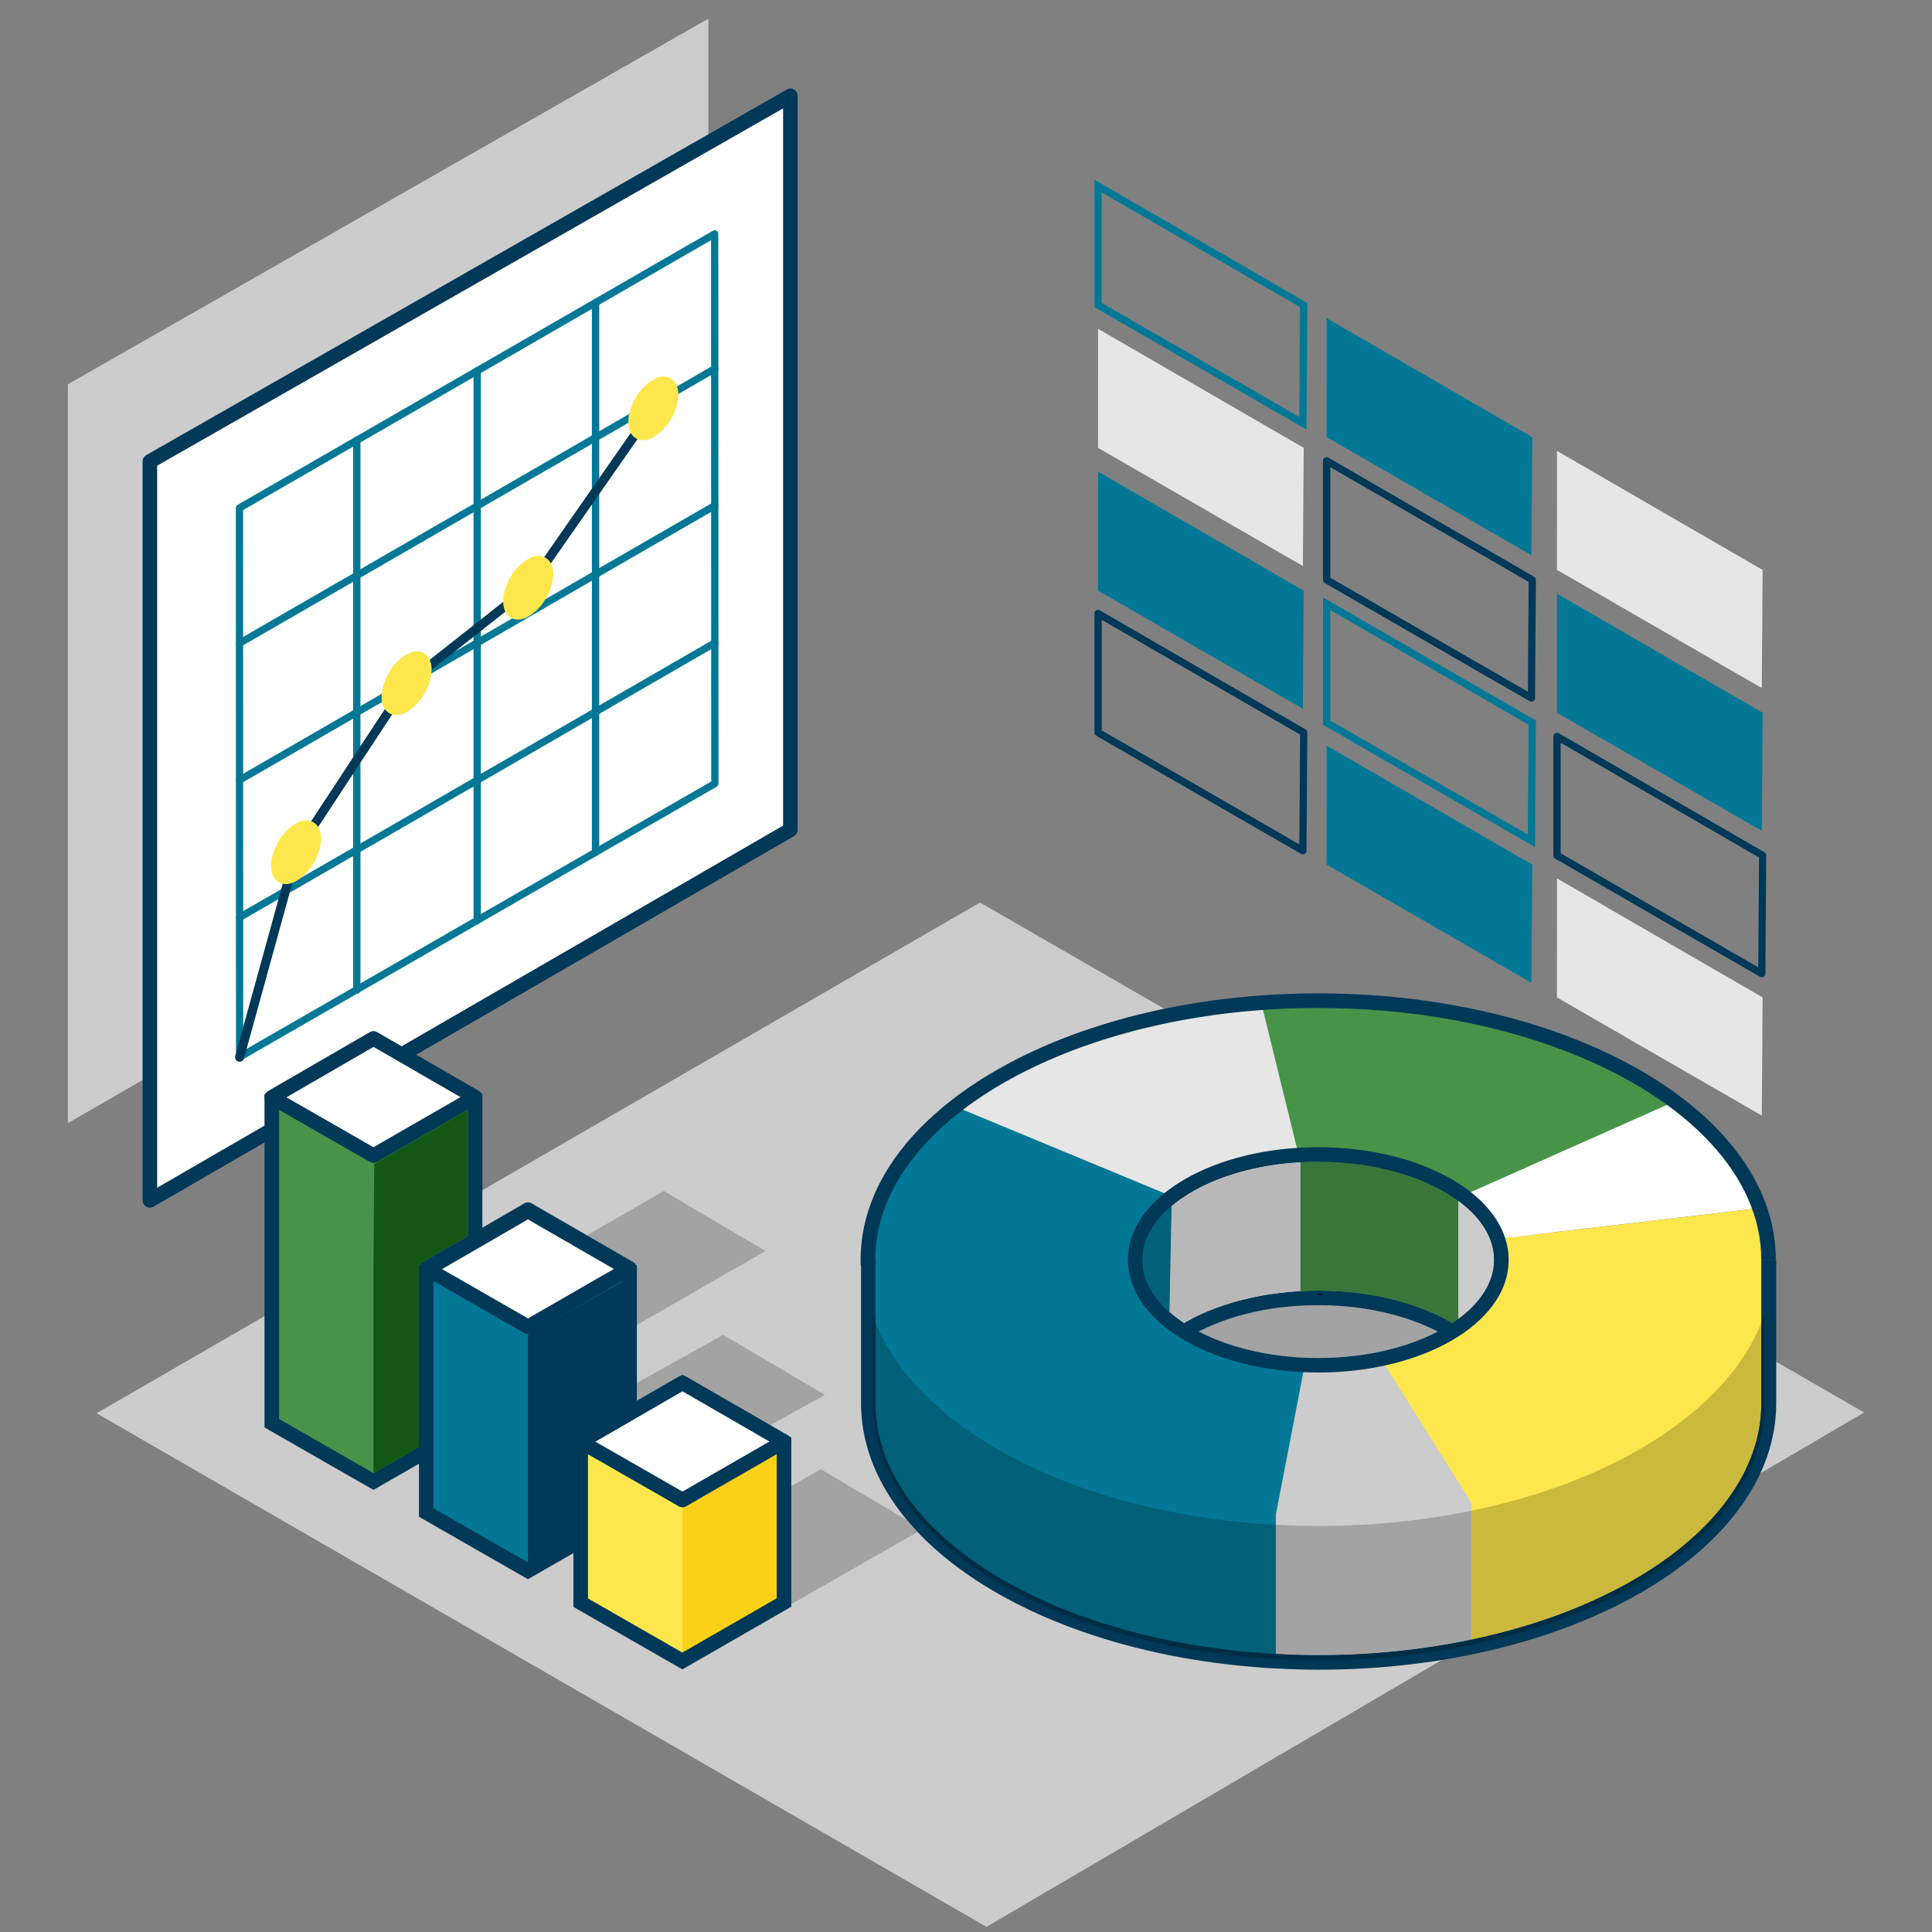 <?xml version="1.0" encoding="UTF-8"?>
<svg xmlns="http://www.w3.org/2000/svg" xmlns:xlink="http://www.w3.org/1999/xlink" id="Calque_1" viewBox="0 0 300 300">
  <rect x="0" y="0" width="300" height="300" fill="#808080" stroke="none"/>
  <defs>
    <style>.cls-1{fill:#cab93d;}.cls-2{fill:#fff;}.cls-3{fill:#145615;}.cls-4{fill:#002d46;}.cls-5{fill:#fbd117;}.cls-6{fill:#026078;}.cls-7{fill:#003858;}.cls-8{fill:#479449;}.cls-9{fill:#e6e6e6;}.cls-10{fill:#b8b8b8;}.cls-11{fill:#a3a3a3;}.cls-12{clip-path:url(#clippath);}.cls-13{fill:#002119;}.cls-14{fill:none;}.cls-15{fill:#001a34;}.cls-16{fill:#ccc;}.cls-17{fill:#000910;}.cls-18{fill:#39763a;}.cls-19{fill:#fde74c;}.cls-20{fill:#027896;}</style>
    <clipPath id="clippath">
      <polyline class="cls-14" points="110.01 2.89 10.54 59.67 10.54 174.41 110.01 116.87 110.01 2.89"></polyline>
    </clipPath>
  </defs>
  <polyline class="cls-16" points="14.99 219.45 153.18 299.2 289.46 219.33 152.18 140.14 14.99 219.45"></polyline>
  <g class="cls-12">
    <rect class="cls-16" x="10.54" y="2.89" width="99.46" height="171.52"></rect>
  </g>
  <polygon class="cls-2" points="122.73 14.88 122.73 128.85 23.27 186.4 23.27 71.65 122.73 14.88"></polygon>
  <path class="cls-7" d="m122.73,14.88h-1.13v113.32l-97.2,56.23v-112.12L123.3,15.86l-.56-.98h-1.13,1.13l-.56-.98L22.71,70.67c-.35.2-.57.57-.57.98v114.74c0,.4.22.78.57.98.35.2.78.2,1.13,0l99.46-57.54c.35-.2.56-.58.56-.98V14.88c0-.4-.21-.78-.56-.98-.35-.2-.78-.2-1.13,0l.56.98Z"></path>
  <path class="cls-20" d="m37.19,78.88h-.57s.02,85.26.02,85.26c0,.2.11.39.28.49s.39.1.57,0l73.8-42.47c.18-.1.28-.29.28-.49l-.03-85.35c0-.2-.11-.39-.28-.49-.18-.1-.39-.1-.57,0l-73.79,42.56c-.18.1-.28.29-.28.49h.57s.28.49.28.49l72.94-42.07.03,84.05-72.67,41.82-.02-84.28h-.57s.28.49.28.49l-.28-.49Z"></path>
  <path class="cls-20" d="m55.97,153.73v-85.36c0-.31-.25-.57-.57-.57s-.57.25-.57.57v20.99s0,21.26,0,21.26v43.11c0,.31.25.57.57.57s.57-.25.57-.57h0Z"></path>
  <path class="cls-20" d="m74.67,142.9V57.58c0-.31-.25-.57-.57-.57s-.57.25-.57.57v20.98s0,21.26,0,21.26v43.09c0,.31.25.57.57.57s.57-.25.57-.57h0Z"></path>
  <path class="cls-20" d="m91.91,46.98v85.35c0,.31.25.57.57.57s.57-.25.57-.57v-21.8s0-21.33,0-21.33v-42.22c0-.31-.25-.57-.57-.57s-.57.25-.57.57h0Z"></path>
  <path class="cls-20" d="m37.49,100.36l18.19-10.5,18.71-10.81,18.36-10.61,18.54-10.7c.27-.16.36-.5.21-.77-.16-.27-.5-.36-.77-.21l-18.54,10.7-18.36,10.61-18.71,10.81-18.19,10.5c-.27.16-.36.5-.21.77.16.27.5.36.77.21h0Z"></path>
  <path class="cls-20" d="m37.49,121.61l18.19-10.5,18.71-10.81,18.36-10.61,18.54-10.7c.27-.16.36-.5.21-.77-.16-.27-.5-.36-.77-.21l-18.54,10.7-18.36,10.61-18.71,10.81-18.19,10.5c-.27.16-.36.5-.21.77.16.27.5.36.77.21h0Z"></path>
  <path class="cls-20" d="m37.49,142.94l18.19-10.5,18.71-10.81,18.36-10.61,18.54-10.71c.27-.16.36-.5.21-.77-.16-.27-.5-.36-.77-.21l-18.54,10.71-18.36,10.61-18.71,10.81-18.19,10.5c-.27.16-.36.5-.21.77.16.27.5.36.77.21h0Z"></path>
  <path class="cls-7" d="m37.89,164.33l8.74-31.7,17.12-26.04,18.72-14.76.14-.15,19.42-27.85c.22-.32.14-.76-.18-.98-.32-.22-.76-.14-.98.18l-19.36,27.76-18.72,14.77-.15.17-17.25,26.23-.09.2-8.77,31.81c-.1.38.12.77.49.87.38.1.77-.12.87-.49h0Z"></path>
  <path class="cls-19" d="m104.69,59.23c-.15-.18-.33-.34-.53-.46-.21-.13-.43-.22-.68-.27-.14-.03-.29-.04-.45-.04-.46,0-.97.13-1.5.43-1.13.62-2.11,1.64-2.81,2.82-.7,1.18-1.13,2.53-1.16,3.81v.11c0,.82.24,1.5.65,1.98l.03.03c.15.17.32.31.5.42.33.2.71.3,1.12.3.48,0,.99-.14,1.53-.44,1.12-.63,2.08-1.63,2.78-2.8.69-1.17,1.12-2.5,1.15-3.78v-.13c0-.81-.23-1.5-.64-1.98Z"></path>
  <path class="cls-19" d="m85.27,87.08c-.15-.18-.33-.34-.53-.46-.21-.13-.43-.22-.68-.27-.14-.03-.29-.04-.45-.04-.46,0-.97.13-1.5.43-1.13.62-2.11,1.64-2.81,2.82-.7,1.18-1.13,2.53-1.16,3.81v.11c0,.82.24,1.5.65,1.98l.03.03c.15.17.32.31.5.42.33.2.71.3,1.12.3.48,0,.99-.14,1.53-.44,1.12-.63,2.08-1.63,2.78-2.8.69-1.17,1.12-2.5,1.15-3.78v-.13c0-.81-.23-1.5-.64-1.98Z"></path>
  <path class="cls-19" d="m66.39,101.91c-.15-.18-.33-.33-.53-.46-.21-.13-.43-.22-.68-.27-.14-.03-.29-.04-.45-.04-.46,0-.97.13-1.5.43-1.13.62-2.11,1.64-2.81,2.82-.7,1.18-1.13,2.53-1.16,3.81v.11c0,.82.24,1.5.65,1.98l.03.03c.15.17.32.31.5.42.33.2.71.3,1.12.3.48,0,.99-.14,1.53-.44,1.12-.63,2.08-1.63,2.78-2.8.69-1.17,1.12-2.5,1.15-3.78v-.13c0-.81-.23-1.5-.64-1.98Z"></path>
  <path class="cls-19" d="m49.22,128.15c-.15-.18-.33-.34-.53-.46-.21-.13-.43-.22-.68-.27-.14-.03-.29-.04-.45-.04-.46,0-.97.13-1.5.43-1.13.62-2.11,1.64-2.81,2.82-.7,1.18-1.13,2.53-1.16,3.81v.11c0,.82.24,1.5.65,1.98l.03.03c.15.17.32.31.5.42.33.2.71.3,1.12.3.48,0,.99-.14,1.53-.44,1.12-.63,2.08-1.63,2.78-2.8.69-1.17,1.12-2.5,1.15-3.78v-.13c0-.81-.23-1.5-.64-1.98Z"></path>
  <polygon class="cls-20" points="170.51 28.89 169.94 28.89 169.94 47.69 202.87 66.69 203.01 47.05 169.94 27.91 169.94 28.89 170.51 28.89 170.22 29.38 201.87 47.69 201.75 64.74 171.07 47.04 171.07 28.89 170.51 28.89 170.22 29.38 170.51 28.89"></polygon>
  <polygon class="cls-9" points="170.51 51.06 170.5 69.54 202.31 87.89 202.44 69.54 170.51 51.06"></polygon>
  <polygon class="cls-20" points="170.51 73.24 170.5 91.71 202.31 110.06 202.44 91.71 170.51 73.24"></polygon>
  <polygon class="cls-20" points="206 49.4 205.99 67.87 237.8 86.22 237.93 67.88 206 49.4"></polygon>
  <path class="cls-7" d="m206,71.57h-.57s0,18.47,0,18.47c0,.2.11.39.28.49l31.81,18.35c.18.1.39.1.56,0,.18-.1.28-.28.28-.49l.13-18.35c0-.2-.11-.39-.28-.49l-31.93-18.48c-.17-.1-.39-.1-.57,0-.18.1-.28.29-.28.49h.57s-.28.49-.28.49l31.65,18.31-.12,17.05-30.68-17.7v-18.15s-.56,0-.56,0l-.28.49.28-.49Z"></path>
  <polygon class="cls-20" points="206 93.74 205.43 93.74 205.43 112.54 238.36 131.54 238.5 111.89 205.43 92.76 205.43 93.74 206 93.74 205.71 94.23 237.36 112.54 237.24 129.59 206.56 111.89 206.56 93.74 206 93.74 205.71 94.23 206 93.74"></polygon>
  <polygon class="cls-9" points="241.77 70.02 241.76 88.49 273.57 106.84 273.7 88.5 241.77 70.02"></polygon>
  <polygon class="cls-20" points="241.77 92.19 241.76 110.67 273.57 129.02 273.7 110.67 241.77 92.19"></polygon>
  <path class="cls-7" d="m241.77,114.36h-.57s0,18.47,0,18.47c0,.2.11.39.28.49l31.81,18.35c.18.1.39.1.56,0,.18-.1.28-.28.28-.49l.13-18.35c0-.2-.11-.39-.28-.49l-31.93-18.48c-.17-.1-.39-.1-.57,0-.18.1-.28.29-.28.49h.57s-.28.49-.28.49l31.65,18.31-.12,17.05-30.68-17.7v-18.15s-.56,0-.56,0l-.28.49.28-.49Z"></path>
  <path class="cls-7" d="m170.51,95.28h-.57s0,18.47,0,18.47c0,.2.11.39.28.49l31.81,18.35c.18.1.39.1.56,0,.18-.1.28-.28.28-.49l.13-18.35c0-.2-.11-.39-.28-.49l-31.93-18.48c-.17-.1-.39-.1-.57,0-.18.1-.28.29-.28.49h.57s-.28.49-.28.49l31.65,18.31-.12,17.05-30.68-17.7v-18.15s-.56,0-.56,0l-.28.49.28-.49Z"></path>
  <polygon class="cls-20" points="206 115.78 205.99 134.25 237.8 152.61 237.93 134.26 206 115.78"></polygon>
  <polygon class="cls-9" points="241.77 136.4 241.76 154.88 273.57 173.23 273.7 154.88 241.77 136.4"></polygon>
  <path class="cls-11" d="m127.43,228.15l-5.69,3.27v17.59l-15.78,9.08-15.34-8.79-.45.26,15.6,9.3,36.67-20.95c-.6-.63-1.17-1.27-1.71-1.93l-13.3-7.84"></path>
  <path class="cls-11" d="m66.19,232.95l-.7.39.7.42v-.81m46.09-25.67l-14.52,8.09v4.32l8.2-4.75,12.3,7.1,9.83-5.45-15.8-9.31"></path>
  <path class="cls-11" d="m103.07,184.94l-11.93,6.88,7.19,4.15c.35.2.57.58.57.98,0,.4-.22.78-.57.98l-.56.32v8.13l21.11-12.13-15.8-9.31"></path>
  <polyline class="cls-8" points="73.77 170.57 57.99 161.46 42.2 170.6 42.2 221.02 57.99 230.07 73.77 220.99 73.77 170.57"></polyline>
  <polyline class="cls-7" points="73.77 170.55 74.34 169.57 57.99 160.13 41.07 169.93 41.07 221.65 57.99 231.35 74.9 221.63 74.9 169.9 74.34 169.57 73.77 170.55 72.64 170.55 72.64 220.32 57.99 228.74 43.34 220.34 43.34 171.23 57.99 162.75 73.21 171.53 73.77 170.55 72.64 170.55 73.77 170.55"></polyline>
  <polyline class="cls-2" points="42.2 170.39 57.99 179.45 73.77 170.37 57.99 161.25 42.2 170.39"></polyline>
  <path class="cls-7" d="m42.2,170.39l-.56.98,15.79,9.05c.35.2.78.2,1.13,0l15.78-9.08c.35-.2.57-.58.57-.98,0-.4-.22-.78-.57-.98l-15.78-9.11c-.35-.2-.78-.2-1.13,0l-15.79,9.14c-.35.2-.57.58-.56.98,0,.4.22.78.57.98l.56-.98.57.98,15.22-8.81,13.51,7.8-13.52,7.78-15.22-8.73-.56.98.57.98-.57-.98"></path>
  <path class="cls-3" d="m72.63,172.36l-14.52,8.37-.12,17.25v30.74s3.99-2.27,3.99-2.27l4.22-2.43v-25.75l-.56-.32.56-.98-.56.98c-.35-.2-.57-.57-.57-.98,0-.4.21-.78.56-.98l6.99-4.05v-19.58"></path>
  <polyline class="cls-13" points="66.19 224.03 61.98 226.45 66.19 224.06 66.19 224.03"></polyline>
  <polyline class="cls-20" points="97.76 197.15 81.98 188.04 66.19 197.18 66.19 234.87 81.98 243.92 97.76 234.84 97.76 197.15"></polyline>
  <polyline class="cls-2" points="66.19 196.98 81.98 206.03 97.76 196.95 81.98 187.84 66.19 196.98"></polyline>
  <path class="cls-7" d="m66.19,196.98l-.56.98,15.79,9.05c.35.2.78.2,1.13,0l15.78-9.08c.35-.2.57-.58.57-.98,0-.4-.22-.78-.57-.98l-15.78-9.11c-.35-.2-.78-.2-1.13,0l-15.79,9.14c-.35.2-.57.58-.56.98,0,.4.22.78.57.98l.56-.98.57.98,15.22-8.81,13.51,7.8-13.51,7.77-15.22-8.73-.56.98.57.98-.57-.98"></path>
  <polyline class="cls-7" points="97.76 198.36 87.54 204.13 82.55 207.01 82.24 207.13 81.98 207.28 81.98 243.04 90.17 238.32 90.17 224.08 97.76 219.68 97.76 198.36"></polyline>
  <polyline class="cls-15" points="87.54 204.13 82.24 207.13 82.55 207.01 87.54 204.13"></polyline>
  <polygon class="cls-7" points="97.76 197.15 98.33 196.17 81.98 186.73 65.06 196.53 65.06 235.52 81.98 245.22 98.89 235.5 98.89 196.5 98.33 196.17 97.76 197.15 96.63 197.15 96.63 234.19 81.98 242.61 67.32 234.21 67.32 197.83 81.98 189.35 97.2 198.13 97.76 197.15 96.63 197.15 97.76 197.15"></polygon>
  <polyline class="cls-19" points="121.74 224.05 105.96 214.94 90.17 224.08 90.17 249.04 105.96 258.09 121.74 249.01 121.74 224.05"></polyline>
  <polyline class="cls-1" points="121.74 223.85 121.56 223.95 121.74 224.05 121.74 231.42 121.74 223.85"></polyline>
  <polyline class="cls-5" points="121.56 223.95 105.96 232.92 105.96 258.09 121.74 249.01 121.74 231.42 121.74 224.05 121.56 223.95"></polyline>
  <polygon class="cls-7" points="121.74 223.88 122.31 222.9 105.96 213.46 89.04 223.25 89.04 249.52 105.96 259.22 122.87 249.49 122.87 223.22 122.31 222.9 121.74 223.88 120.61 223.88 120.61 248.18 105.96 256.61 91.3 248.21 91.3 224.55 105.96 216.07 121.18 224.86 121.74 223.88 120.61 223.88 121.74 223.88"></polygon>
  <polygon class="cls-2" points="90.17 223.87 105.96 232.92 121.74 223.85 105.96 214.73 90.17 223.87"></polygon>
  <path class="cls-7" d="m90.17,223.87l-.56.98,15.79,9.05c.35.2.78.2,1.13,0l15.78-9.08c.35-.2.57-.58.57-.98s-.22-.78-.57-.98l-15.78-9.11c-.35-.2-.78-.2-1.13,0l-15.79,9.14c-.35.2-.57.58-.56.98,0,.4.22.78.57.98l.56-.98.57.98,15.22-8.81,13.51,7.8-13.51,7.77-15.23-8.73-.56.98.57.98-.57-.98Z"></path>
  <path class="cls-11" d="m204.72,202.67h-.05c-7.16,0-13.69,1.57-18.53,4.1,4.84,2.52,11.37,4.1,18.53,4.1h.02c5.76,0,11.1-1.01,15.49-2.72,1.08-.42,2.11-.88,3.06-1.38-4.84-2.53-11.36-4.1-18.52-4.1"></path>
  <path class="cls-9" d="m201.94,180.13v21.51s-15.44,3.41-16.5,4.6c-1.06,1.19-1.99,0-1.99,0l-1.87-1.61.37-18.87-32.18-13.34-1.49-.61c11.02-8.92,27.97-15.13,47.49-16.72l.34,1.39,5.47,22.26.35,1.39"></path>
  <path class="cls-8" d="m260.32,171.68l-31.35,13.95-1.49.65v20.58c-5.61-2.67-11.64-4.37-18.09-5.11-1.54-.18-3.11-.31-4.7-.38-.9-.04-1.82-.07-2.76-.07v-20.85l-.35-1.39-5.47-22.26-.34-1.39c3.25-.27,6.59-.41,9.97-.41,13.14.01,25.44,2.08,35.99,5.7,7.76,2.66,18.58,10.97,18.58,10.97"></path>
  <path class="cls-2" d="m273.97,187.5l-1.44.17-39.22,4.61h-.01l-.85,8.27-5.98,5.26v-19.86l1.49-.65,31.35-13.94,1.48-.66c1.97,1.48,3.76,3.04,5.37,4.68.3.31.61.64.89.95,3.18,3.44,5.54,7.2,6.92,11.17"></path>
  <path class="cls-19" d="m275.44,195.64v22.27c0,5.73-2.02,11.17-5.63,16.08-3.61,4.92-8.81,9.31-15.2,13-7.31,4.2-16.19,7.48-26.11,9.52v-23.11l-.34-.54-13.28-21.17-.81-1.29c2.28-.47,4.41-1.09,6.38-1.85,1.36-.52,2.63-1.12,3.79-1.78l1.39-.83c.31-.2.62-.41.92-.62,1.6-1.12,2.91-2.38,3.89-3.72,1.37-1.85,2.09-3.86,2.09-5.94,0-1.09-.2-2.16-.59-3.2l1.44-.17h.01l39.22-4.61,1.44-.17c.91,2.63,1.39,5.35,1.39,8.13"></path>
  <path class="cls-20" d="m202.74,211.2l-.27,1.4-4.31,22.33-.04.24v23.45c-.71-.04-1.41-.08-2.11-.16-10.59-.85-20.45-3.05-29.01-6.29-2.86-1.09-5.56-2.29-8.09-3.61-7.09-3.62-12.91-8.08-17.04-13.12-4.12-5.03-6.53-10.69-6.75-16.67v-.03h-.01v-23.11c0-3.38.71-6.66,2.04-9.8,1.32-3.13,3.27-6.12,5.73-8.9.69-.79,1.44-1.57,2.22-2.32.99-.96,2.06-1.91,3.18-2.8l1.48.61,32.18,13.34-.37,18.87c6.08,4.43,13.12,6.66,21.17,6.58"></path>
  <path class="cls-7" d="m135.92,196.4c-.01-.25-.01-.49-.01-.78,0-6.24,2.58-12.16,7.3-17.48h0s0,0,0,0c.65-.75,1.37-1.49,2.11-2.21h0c11.87-11.52,34.01-19.43,59.38-19.41,25.9-.01,48.45,8.23,60.12,20.14l.81-.79-.82.78c.3.31.59.62.86.91h0s0,0,0,0c5.04,5.46,7.82,11.59,7.82,18.06h2.26c0-7.14-3.08-13.83-8.42-19.59h0c-.3-.32-.6-.64-.9-.95h0s0-.01,0-.01c-12.34-12.53-35.36-20.8-61.73-20.82-25.83.01-48.44,7.95-60.95,20.05h0c-.78.75-1.54,1.54-2.25,2.35h0c-4.99,5.62-7.87,12.09-7.87,18.97,0,.28,0,.57.02.89l2.26-.11h0Z"></path>
  <path class="cls-7" d="m233.13,195.63h-1.13c0,1.99-.69,3.9-2.01,5.7-1.98,2.7-5.41,5.11-9.8,6.82-4.39,1.71-9.73,2.72-15.49,2.72-7.68,0-14.61-1.8-19.54-4.64-2.47-1.42-4.43-3.09-5.75-4.89-1.32-1.8-2.01-3.71-2.01-5.7,0-1.99.69-3.9,2.01-5.7,1.98-2.7,5.41-5.11,9.8-6.82,4.39-1.71,9.73-2.72,15.49-2.72,7.68,0,14.61,1.8,19.54,4.64,2.47,1.42,4.43,3.09,5.75,4.89,1.32,1.8,2.01,3.71,2.01,5.7h2.26c0-2.53-.9-4.93-2.45-7.04-2.34-3.17-6.12-5.76-10.8-7.58-4.69-1.82-10.29-2.87-16.31-2.87-8.03,0-15.31,1.86-20.67,4.94-2.68,1.54-4.88,3.4-6.44,5.51-1.56,2.11-2.46,4.51-2.45,7.04,0,2.53.9,4.93,2.45,7.04,2.34,3.17,6.12,5.76,10.8,7.58,4.69,1.82,10.29,2.87,16.31,2.87,8.03,0,15.31-1.86,20.67-4.94,2.68-1.54,4.88-3.4,6.44-5.51,1.56-2.11,2.46-4.51,2.45-7.04h-1.13"></path>
  <path class="cls-7" d="m184.45,207.73c4.96-3.09,12.2-5.07,20.25-5.06,8.05,0,15.28,1.98,20.24,5.06l1.19-1.92c-5.42-3.36-13.01-5.4-21.43-5.4-8.42,0-16.02,2.04-21.44,5.4l1.19,1.92"></path>
  <path class="cls-7" d="m273.49,195.62v22.28c0,5.29-1.85,10.34-5.28,15-5.13,6.99-13.82,13.04-24.83,17.32-11.01,4.28-24.33,6.8-38.68,6.8-2.02,0-4-.06-5.97-.17h-.01s-.01,0-.01,0c-1.2-.04-2.39-.11-3.57-.22h0s0,0,0,0c-10.44-.83-20.12-3-28.51-6.18-2.79-1.06-5.42-2.23-7.9-3.51h0c-6.91-3.54-12.53-7.85-16.44-12.65-3.92-4.8-6.14-10.06-6.33-15.59h0s0-.02,0-.02c-.01-.25-.01-.49-.01-.78v-22.28h-2.26c0,.28,0,.57.02.89l2.26-.11c-.01-.25-.01-.49-.01-.78h-2.26v22.28c0,.28,0,.57.02.89l1.13-.06-1.13.04c.21,6.09,2.68,11.84,6.84,16.94,4.17,5.1,10.04,9.58,17.16,13.23h0c2.56,1.32,5.27,2.53,8.14,3.61,8.61,3.27,18.5,5.48,29.14,6.32l.09-1.13-.11,1.13c1.23.12,2.47.19,3.7.23l.04-1.13-.06,1.13c2.02.11,4.05.17,6.1.17,19.48,0,37.13-4.54,50-11.94,6.43-3.7,11.68-8.13,15.33-13.1,3.66-4.97,5.72-10.51,5.72-16.34v-22.28h-2.26"></path>
  <path class="cls-17" d="m204.74,200.86l-.04.2c.18,0,.33.01.43.01.81,0-.39-.21-.39-.21"></path>
  <path class="cls-11" d="m228.5,234.58c-7.42,1.53-15.41,2.37-23.75,2.37-2.05,0-4.06-.06-6.07-.17h-.01c-.17,0-.34-.01-.51-.03h-.04s0,20.07,0,20.07c.19,0,.39.02.58.02h.01s.01,0,.01,0c1.97.11,3.96.17,5.97.17,8.37,0,16.39-.85,23.8-2.42v-20.02"></path>
  <path class="cls-1" d="m273.49,205.43c-.27.68-.58,1.35-.91,2.02-4.31,8.63-13.27,15.97-25.13,21.2-5.43,2.39-11.48,4.33-17.98,5.73-.3.07-.61.14-.92.2h-.05v20.03c5.3-1.12,10.29-2.59,14.88-4.38,11.02-4.28,19.71-10.34,24.83-17.32,3.42-4.66,5.27-9.71,5.28-15v-12.47"></path>
  <path class="cls-6" d="m135.91,205.22v12.68c0,.28,0,.53.01.78h0s0,.02,0,.02c.2,5.52,2.42,10.78,6.33,15.59,3.92,4.8,9.54,9.12,16.44,12.65h0c2.48,1.28,5.11,2.45,7.9,3.51,8.39,3.18,18.08,5.35,28.51,6.18h0s0,0,0,0c.99.09,1.98.16,2.99.2v-20.08c-1.03-.03-2.08-.1-3.1-.2h-.01c-10.61-.85-20.44-3.04-29.01-6.29-2.86-1.09-5.56-2.29-8.09-3.61-9.82-5.02-17.21-11.63-21-19.21-.37-.74-.7-1.48-1-2.23"></path>
  <path class="cls-4" d="m273.97,204.15c-.15.43-.31.86-.48,1.28v12.47c0,5.29-1.85,10.34-5.28,15-5.13,6.99-13.82,13.04-24.83,17.32-4.59,1.79-9.58,3.26-14.88,4.38-7.42,1.56-15.43,2.42-23.8,2.42-2.02,0-4-.06-5.97-.17h-.01s-.01,0-.01,0c-.19,0-.39-.01-.58-.02-1-.04-2-.11-2.99-.2h0s0,0,0,0c-10.44-.83-20.12-3-28.51-6.18-2.79-1.06-5.42-2.23-7.9-3.51h0c-6.91-3.54-12.53-7.85-16.44-12.65-3.92-4.8-6.14-10.06-6.33-15.59h0s0-.02,0-.02c-.01-.25-.01-.49-.01-.78v-12.68c-.13-.33-.25-.67-.37-1.01v14.06c0,.28,0,.54.01.79h0c.2,5.64,2.46,11,6.42,15.85,3.96,4.87,9.63,9.21,16.59,12.77,2.49,1.29,5.13,2.46,7.93,3.52,8.43,3.2,18.15,5.39,28.63,6.21h.01c1,.1,2.01.16,3.03.2.18.01.38.03.57.03h.01c1.98.11,3.99.17,6.01.17,8.36,0,16.38-.85,23.8-2.42.31-.06.61-.13.92-.2,5.01-1.09,9.73-2.52,14.1-4.21,11.07-4.3,19.83-10.38,25.03-17.47,3.46-4.71,5.35-9.86,5.36-15.25v-14.11"></path>
  <path class="cls-11" d="m181.91,187.34h0l-.32,16.29h0l.32-16.29m20.03-6.86s0,0,0,0v20s0,0,0,0v-20"></path>
  <path class="cls-10" d="m201.94,180.48c-1.19.07-2.35.18-3.49.33-3.34.45-6.45,1.23-9.18,2.29-2.9,1.13-5.39,2.56-7.3,4.19-.02.02-.04.04-.07.05l-.32,16.29s.04.03.06.05c.69.6,1.44,1.18,2.26,1.73,4.75-2.77,11.04-4.56,18.02-4.93v-20"></path>
  <path class="cls-18" d="m204.71,180.4h-.02c-.93,0-1.85.03-2.75.08v20c.27-.01.54-.03.81-.04.66-.03,1.33-.04,2-.04,8.08,0,15.42,1.88,20.77,5.03.32-.21.63-.43.93-.65v-18.28c-.69-.51-1.43-.99-2.23-1.45-4.93-2.84-11.85-4.64-19.52-4.64"></path>
  <path class="cls-16" d="m226.46,186.49v18.28c1.44-1.06,2.63-2.22,3.52-3.44,1.32-1.8,2.01-3.71,2.01-5.7h.06-.06c0-1.99-.69-3.9-2.01-5.7-.89-1.22-2.08-2.38-3.52-3.44"></path>
  <path class="cls-6" d="m181.91,187.34c-.97.81-1.79,1.68-2.44,2.58-1.33,1.81-2.02,3.72-2.02,5.7s.69,3.9,2.02,5.7c.58.8,1.3,1.58,2.12,2.31l.32-16.29"></path>
  <path class="cls-4" d="m232.06,195.63h-.06c0,1.99-.69,3.9-2.01,5.7-.89,1.22-2.08,2.38-3.52,3.44-.3.22-.61.44-.93.65,0,0,.01,0,.02,0,.34-.21.66-.44.98-.68.35-.25.69-.52,1.02-.81.99-.83,1.82-1.71,2.5-2.63,1.31-1.79,2-3.69,2.01-5.68m-27.3-15.25c-.93,0-1.85.03-2.76.08-1.21.07-2.39.18-3.55.34,1.14-.15,2.3-.26,3.49-.33,0,0,0,0,0,0,.9-.05,1.82-.08,2.75-.08h.02c7.67,0,14.6,1.8,19.52,4.64.8.46,1.54.94,2.23,1.45,1.44,1.06,2.63,2.22,3.52,3.44,1.32,1.8,2.01,3.71,2.01,5.7h.06s0-.01,0-.02c0-1.98-.69-3.89-2.01-5.7-.68-.92-1.51-1.8-2.5-2.63-.33-.27-.66-.54-1.02-.81-.68-.51-1.43-.99-2.23-1.46-4.92-2.84-11.87-4.64-19.53-4.64"></path>
  <path class="cls-4" d="m202.76,200.44c-.27.01-.54.02-.81.04,0,0,0,0,0,0-6.98.38-13.27,2.17-18.02,4.93,0,0,.02.01.03.02,4.75-2.79,11.06-4.58,18.06-4.95.25-.02.5-.03.75-.04"></path>
</svg>
